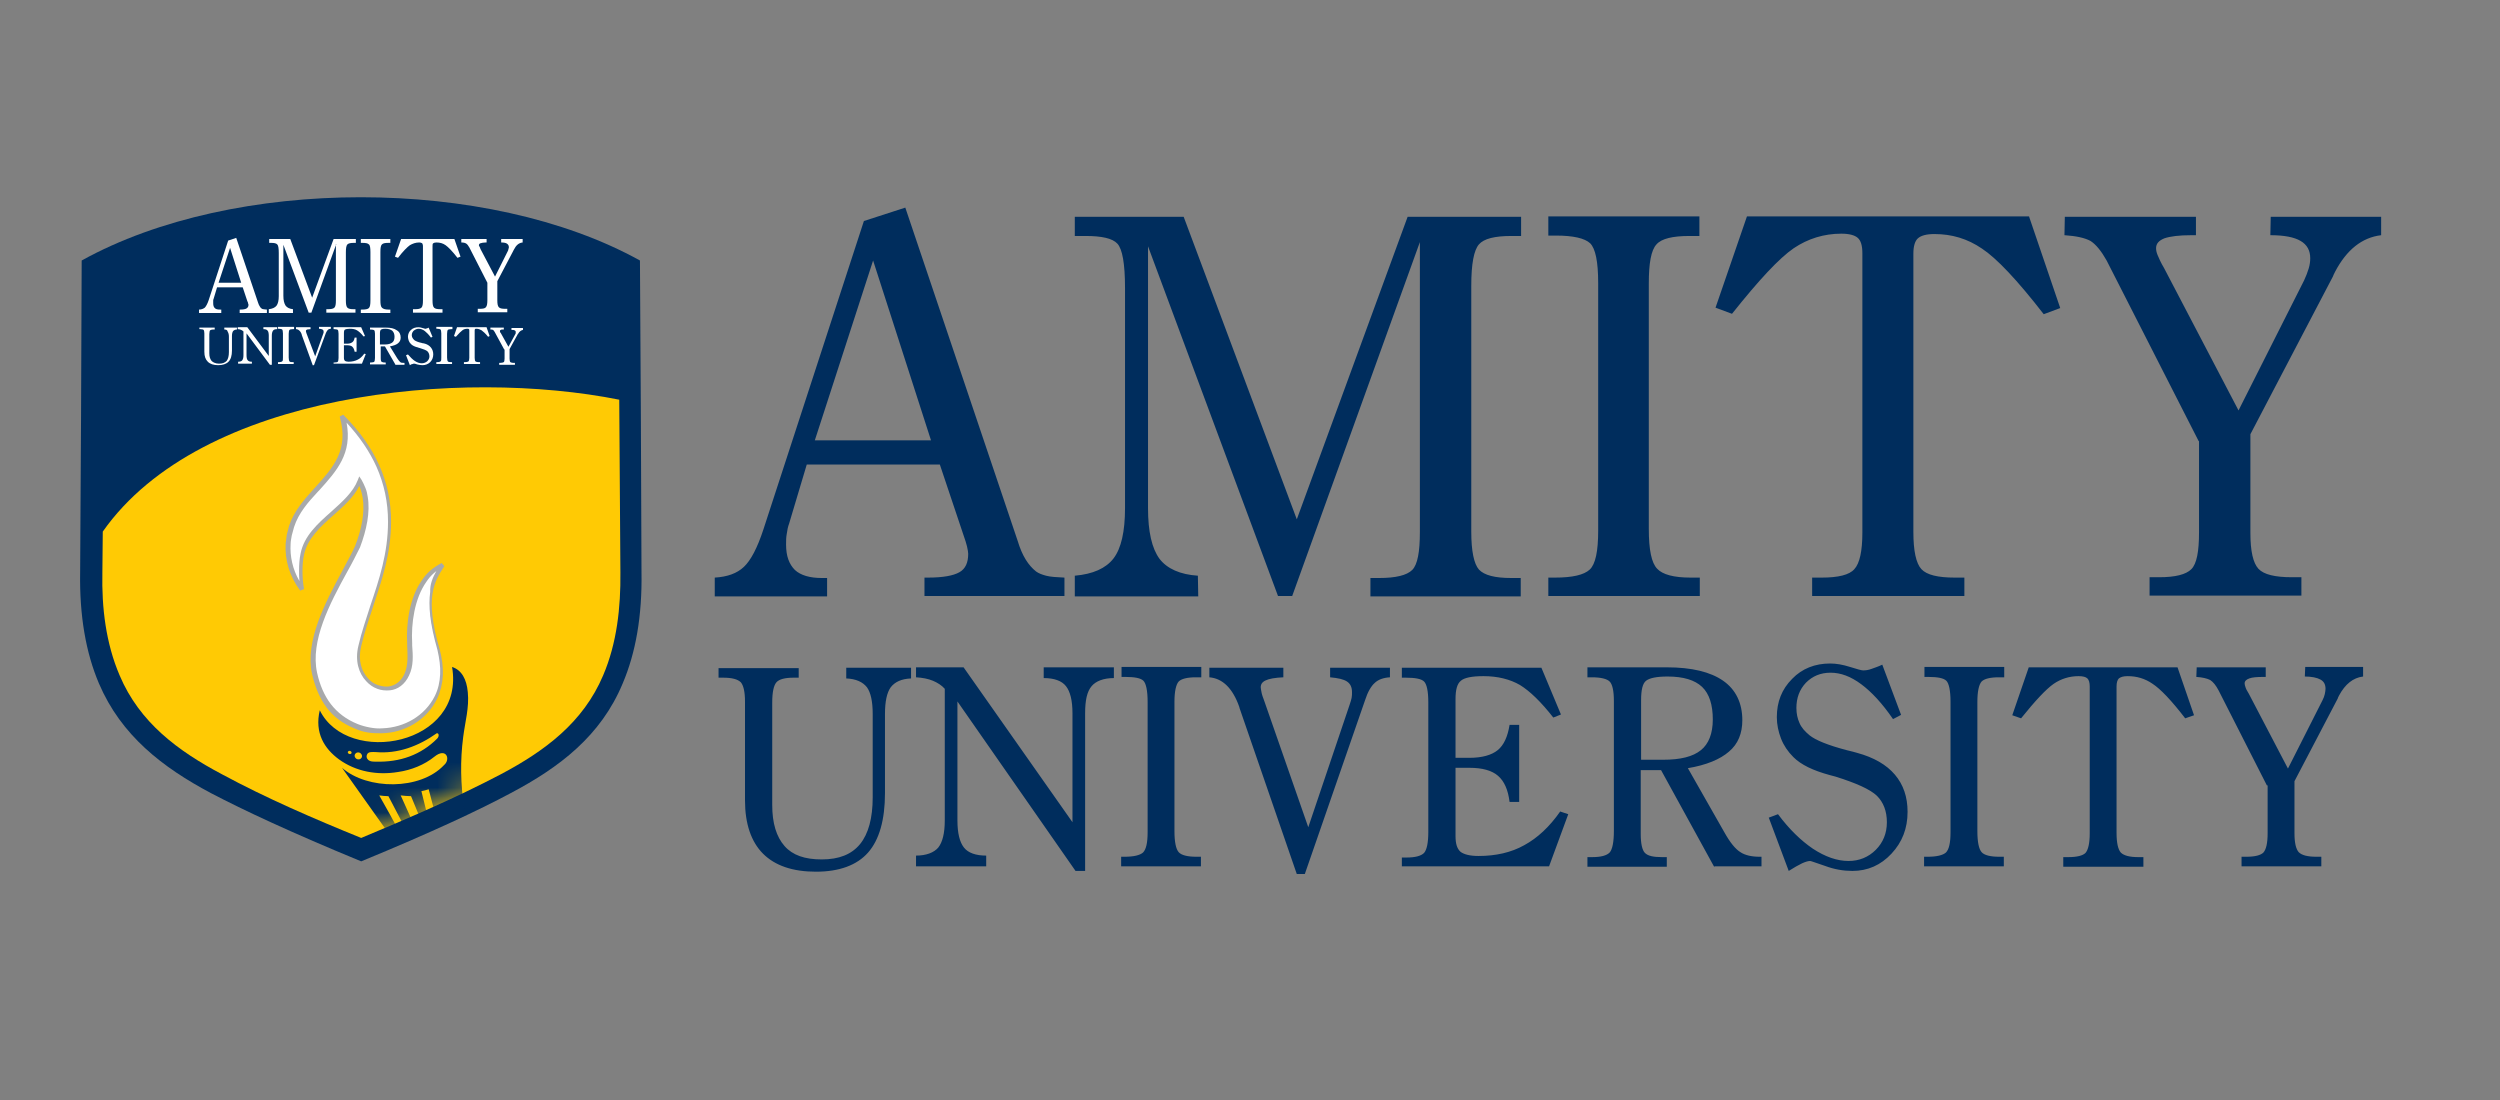 <svg width="100" height="44" viewBox="0 0 100 44" fill="none" xmlns="http://www.w3.org/2000/svg">
<rect x="0" y="0" width="100" height="44" fill="#808080" stroke="none"/>
<g clip-path="url(#clip0_267_2223)">
<path d="M33.85 27.138V26.709H36.442V27.138C36.058 27.153 35.797 27.276 35.629 27.491C35.475 27.706 35.399 28.058 35.399 28.564V31.724C35.399 32.797 35.169 33.595 34.724 34.101C34.279 34.607 33.574 34.868 32.638 34.868C31.702 34.868 30.997 34.623 30.521 34.147C30.046 33.672 29.8 32.951 29.8 32.015V28.058C29.8 27.675 29.739 27.414 29.632 27.291C29.509 27.169 29.279 27.107 28.926 27.107H28.742V26.724H31.948V27.107H31.748C31.396 27.107 31.166 27.169 31.058 27.291C30.951 27.414 30.889 27.675 30.889 28.104V32.199C30.889 32.936 31.058 33.472 31.38 33.84C31.702 34.209 32.193 34.377 32.868 34.377C33.558 34.377 34.064 34.178 34.402 33.764C34.739 33.35 34.908 32.721 34.908 31.893V28.564C34.908 28.058 34.831 27.706 34.678 27.491C34.509 27.276 34.233 27.153 33.85 27.138ZM38.543 26.693L42.899 32.889V28.534C42.899 28.012 42.807 27.66 42.638 27.445C42.469 27.23 42.162 27.123 41.748 27.123V26.693H44.555V27.123C44.141 27.123 43.834 27.245 43.666 27.445C43.481 27.66 43.405 28.012 43.405 28.534V34.837H43.021L38.297 28.058V32.813C38.297 33.334 38.389 33.687 38.558 33.902C38.727 34.117 39.034 34.224 39.448 34.224V34.653H36.641V34.224C37.055 34.224 37.362 34.101 37.531 33.902C37.699 33.687 37.791 33.334 37.791 32.813V27.552C37.669 27.414 37.5 27.307 37.316 27.23C37.132 27.153 36.902 27.107 36.641 27.092V26.693H38.543ZM48.052 26.693V27.092H47.837C47.484 27.092 47.255 27.153 47.147 27.261C47.04 27.383 46.978 27.66 46.978 28.074V33.242C46.978 33.687 47.04 33.963 47.147 34.086C47.255 34.209 47.5 34.27 47.853 34.27H48.037V34.653H44.846V34.27H44.984C45.353 34.27 45.598 34.209 45.721 34.101C45.843 33.978 45.905 33.718 45.905 33.288V28.074C45.905 27.629 45.843 27.337 45.736 27.23C45.629 27.123 45.383 27.077 45.015 27.077H44.862V26.678H48.052V26.693ZM51.871 34.96L49.586 28.334C49.586 28.319 49.57 28.288 49.57 28.273C49.31 27.537 48.911 27.138 48.374 27.092V26.709H51.334V27.092C50.997 27.107 50.751 27.153 50.629 27.215C50.491 27.276 50.429 27.368 50.429 27.491C50.429 27.537 50.445 27.598 50.46 27.69C50.475 27.782 50.521 27.905 50.567 28.028L52.331 33.089L53.988 28.181C54.018 28.089 54.049 27.997 54.064 27.92C54.08 27.843 54.08 27.767 54.08 27.69C54.08 27.491 54.018 27.353 53.88 27.261C53.742 27.169 53.528 27.123 53.205 27.092V26.709H55.598V27.092C55.337 27.107 55.123 27.184 54.984 27.322C54.846 27.445 54.708 27.675 54.601 28.012L52.193 34.96H51.871ZM56.074 34.684V34.301H56.258C56.61 34.301 56.84 34.239 56.963 34.117C57.07 33.994 57.132 33.718 57.132 33.288V28.089C57.132 27.644 57.07 27.368 56.963 27.261C56.856 27.153 56.61 27.107 56.227 27.107H56.074V26.709H61.656L62.438 28.58L62.132 28.702C61.641 28.074 61.196 27.644 60.797 27.399C60.399 27.169 59.908 27.046 59.34 27.046C58.88 27.046 58.574 27.107 58.435 27.23C58.282 27.353 58.221 27.598 58.221 27.966V30.313H58.773C59.279 30.313 59.662 30.206 59.908 30.006C60.153 29.807 60.307 29.469 60.383 28.994H60.767V32.077H60.383C60.322 31.586 60.169 31.248 59.923 31.034C59.678 30.819 59.294 30.712 58.773 30.712H58.221V33.442C58.221 33.748 58.282 33.948 58.42 34.071C58.558 34.178 58.803 34.239 59.141 34.239C59.831 34.239 60.445 34.101 60.966 33.81C61.503 33.518 61.978 33.074 62.408 32.46L62.73 32.568L61.963 34.653H56.074V34.684ZM68.573 34.684L66.442 30.804H65.629V33.365C65.629 33.748 65.69 34.009 65.797 34.117C65.92 34.239 66.135 34.285 66.488 34.285H66.672V34.669H63.497V34.285H63.681C64.034 34.285 64.264 34.224 64.386 34.101C64.494 33.978 64.555 33.687 64.555 33.242V28.028C64.555 27.629 64.494 27.368 64.386 27.261C64.279 27.153 64.034 27.092 63.666 27.092H63.497V26.693H66.672C67.669 26.693 68.42 26.877 68.926 27.23C69.432 27.583 69.693 28.12 69.693 28.81C69.693 29.331 69.524 29.761 69.156 30.067C68.803 30.374 68.251 30.604 67.515 30.727L68.972 33.288C69.202 33.702 69.417 33.963 69.616 34.086C69.8 34.209 70.061 34.27 70.383 34.27H70.46V34.653H68.573V34.684ZM65.629 30.39H66.518C67.224 30.39 67.715 30.267 68.037 30.006C68.343 29.761 68.512 29.347 68.512 28.779C68.512 28.196 68.374 27.752 68.083 27.475C67.791 27.199 67.331 27.061 66.702 27.061C66.257 27.061 65.981 27.123 65.843 27.23C65.705 27.337 65.644 27.598 65.644 27.997V30.39H65.629ZM71.549 34.837L70.751 32.706L71.12 32.568C71.564 33.166 72.04 33.626 72.515 33.948C73.006 34.27 73.481 34.439 73.942 34.439C74.371 34.439 74.739 34.285 75.031 33.994C75.322 33.702 75.475 33.334 75.475 32.889C75.475 32.445 75.337 32.092 75.076 31.831C74.8 31.57 74.248 31.325 73.42 31.064C73.374 31.049 73.297 31.034 73.19 31.003C72.515 30.819 72.04 30.589 71.733 30.282C71.518 30.067 71.35 29.822 71.242 29.546C71.135 29.27 71.073 28.979 71.073 28.687C71.073 28.074 71.273 27.567 71.687 27.153C72.086 26.739 72.607 26.54 73.205 26.54C73.451 26.54 73.712 26.586 74.003 26.678C74.294 26.77 74.463 26.816 74.524 26.816C74.632 26.816 74.739 26.801 74.862 26.755C74.984 26.709 75.138 26.663 75.291 26.586L76.043 28.595L75.721 28.764C75.291 28.135 74.862 27.675 74.448 27.368C74.034 27.061 73.635 26.908 73.221 26.908C72.822 26.908 72.5 27.046 72.239 27.307C71.978 27.583 71.856 27.92 71.856 28.319C71.856 28.549 71.902 28.748 71.978 28.917C72.055 29.101 72.193 29.255 72.377 29.408C72.623 29.607 73.113 29.807 73.865 30.006C74.049 30.052 74.187 30.083 74.279 30.113C74.954 30.297 75.46 30.589 75.797 30.988C76.135 31.387 76.303 31.877 76.303 32.475C76.303 33.135 76.089 33.687 75.659 34.147C75.23 34.607 74.708 34.837 74.095 34.837C73.742 34.837 73.374 34.776 73.006 34.638C72.638 34.515 72.439 34.439 72.408 34.439C72.331 34.439 72.224 34.469 72.086 34.531C71.932 34.607 71.764 34.699 71.549 34.837ZM80.169 26.693V27.092H79.954C79.601 27.092 79.371 27.153 79.264 27.261C79.156 27.383 79.095 27.66 79.095 28.074V33.242C79.095 33.687 79.156 33.963 79.264 34.086C79.371 34.209 79.616 34.27 79.969 34.27H80.153V34.653H76.963V34.27H77.101C77.469 34.27 77.715 34.209 77.837 34.101C77.96 33.978 78.021 33.718 78.021 33.288V28.074C78.021 27.629 77.96 27.337 77.853 27.23C77.745 27.123 77.5 27.077 77.132 27.077H76.978V26.678H80.169V26.693ZM87.101 26.693L87.761 28.61L87.408 28.733C86.856 28.012 86.411 27.552 86.104 27.353C85.797 27.138 85.46 27.046 85.107 27.046C84.939 27.046 84.831 27.077 84.754 27.138C84.693 27.199 84.662 27.307 84.662 27.46V33.319C84.662 33.718 84.724 33.978 84.831 34.101C84.954 34.224 85.184 34.285 85.537 34.285H85.736V34.669H82.531V34.285H82.73C83.083 34.285 83.313 34.224 83.42 34.117C83.528 33.994 83.589 33.733 83.589 33.334V27.46C83.589 27.307 83.558 27.199 83.497 27.138C83.435 27.077 83.313 27.046 83.144 27.046C82.776 27.046 82.439 27.153 82.147 27.353C81.84 27.567 81.411 28.028 80.843 28.733L80.491 28.61L81.15 26.693H87.101ZM90.675 31.417L88.742 27.613C88.635 27.414 88.528 27.276 88.405 27.199C88.282 27.138 88.098 27.092 87.853 27.077L87.868 26.693H90.629V27.077H90.537C90.276 27.077 90.092 27.092 89.969 27.138C89.847 27.184 89.785 27.245 89.785 27.337C89.785 27.383 89.8 27.429 89.816 27.475C89.831 27.537 89.877 27.629 89.954 27.752L91.518 30.742L92.899 28.012C92.945 27.92 92.975 27.843 92.991 27.767C93.006 27.69 93.021 27.613 93.021 27.552C93.021 27.383 92.96 27.261 92.822 27.184C92.684 27.107 92.469 27.061 92.193 27.061L92.209 26.678H94.524V27.061C94.126 27.107 93.803 27.368 93.558 27.828C93.543 27.874 93.512 27.905 93.512 27.936L91.779 31.248V33.334C91.779 33.718 91.84 33.963 91.948 34.086C92.07 34.209 92.3 34.27 92.653 34.27H92.853V34.653H89.662V34.27H89.862C90.199 34.27 90.429 34.209 90.537 34.101C90.644 33.978 90.705 33.733 90.705 33.334V31.417H90.675Z" fill="#002D5D"/>
<path d="M32.593 17.613H37.24L34.924 10.42L32.593 17.613ZM28.59 23.84V23.104C29.096 23.074 29.479 22.936 29.756 22.675C30.032 22.414 30.292 21.923 30.538 21.172L34.556 8.841L36.212 8.304L40.706 21.632C40.798 21.939 40.906 22.184 41.029 22.384C41.151 22.583 41.289 22.736 41.443 22.859C41.55 22.936 41.673 22.982 41.841 23.028C42.01 23.074 42.255 23.089 42.578 23.104V23.84H36.979V23.104H37.117C37.716 23.104 38.13 23.028 38.375 22.89C38.62 22.752 38.728 22.506 38.728 22.153C38.728 22.092 38.712 22 38.682 21.862C38.651 21.739 38.605 21.586 38.544 21.417L37.593 18.58H32.271L31.565 20.942C31.519 21.064 31.489 21.203 31.473 21.34C31.443 21.479 31.443 21.632 31.443 21.785C31.443 22.245 31.565 22.567 31.795 22.798C32.025 23.012 32.394 23.12 32.869 23.12H33.084V23.856H28.59V23.84ZM56.795 9.684L51.688 23.84H51.12L45.921 9.853V20.328C45.921 21.264 46.075 21.939 46.381 22.353C46.688 22.752 47.209 22.982 47.915 23.028L47.93 23.856H42.992V23.028C43.712 22.966 44.234 22.736 44.541 22.337C44.847 21.939 45.001 21.264 45.001 20.328V11.525C45.001 10.543 44.894 9.96 44.694 9.745C44.495 9.531 44.065 9.439 43.421 9.439H42.992V8.672H47.347L51.872 20.773L56.305 8.672H60.844V9.439H60.461C59.786 9.439 59.357 9.546 59.157 9.776C58.958 10.006 58.851 10.543 58.851 11.432V21.264C58.851 22.046 58.958 22.552 59.157 22.782C59.372 23.012 59.801 23.12 60.446 23.12H60.829V23.856H54.817V23.12H55.17C55.829 23.12 56.274 23.012 56.489 22.798C56.703 22.583 56.795 22.077 56.795 21.279V9.684ZM67.976 8.672V9.439H67.578C66.903 9.439 66.458 9.546 66.259 9.776C66.044 10.006 65.952 10.528 65.952 11.341V21.157C65.952 21.985 66.059 22.521 66.289 22.752C66.504 22.982 66.949 23.104 67.624 23.104H67.992V23.84H61.933V23.104H62.194C62.9 23.104 63.36 22.997 63.59 22.782C63.82 22.567 63.927 22.046 63.927 21.233V11.325C63.927 10.466 63.82 9.945 63.605 9.73C63.391 9.531 62.93 9.423 62.24 9.423H61.933V8.656H67.976V8.672ZM81.166 8.672L82.409 12.322L81.749 12.568C80.691 11.203 79.863 10.328 79.28 9.945C78.697 9.546 78.068 9.362 77.378 9.362C77.056 9.362 76.841 9.423 76.719 9.531C76.596 9.638 76.535 9.853 76.535 10.144V21.279C76.535 22.031 76.642 22.537 76.857 22.767C77.071 22.997 77.516 23.104 78.191 23.104H78.575V23.84H72.486V23.104H72.869C73.528 23.104 73.973 22.997 74.173 22.767C74.387 22.537 74.495 22.046 74.495 21.294V10.129C74.495 9.822 74.433 9.623 74.311 9.515C74.188 9.408 73.973 9.347 73.651 9.347C72.961 9.347 72.317 9.546 71.749 9.929C71.166 10.328 70.354 11.203 69.28 12.552L68.621 12.307L69.878 8.656H81.166V8.672ZM87.946 17.644L84.265 10.42C84.05 10.037 83.835 9.776 83.621 9.638C83.391 9.515 83.053 9.439 82.578 9.408L82.593 8.672H87.838V9.408H87.654C87.163 9.408 86.811 9.454 86.581 9.531C86.351 9.623 86.243 9.745 86.243 9.929C86.243 10.006 86.259 10.098 86.305 10.206C86.351 10.313 86.427 10.497 86.565 10.727L89.541 16.417L92.163 11.218C92.24 11.049 92.302 10.896 92.347 10.742C92.394 10.589 92.409 10.451 92.409 10.328C92.409 10.021 92.286 9.791 92.025 9.638C91.765 9.485 91.366 9.408 90.814 9.408L90.829 8.672H95.246V9.408C94.479 9.5 93.866 9.991 93.406 10.865C93.36 10.957 93.329 11.018 93.314 11.064L90.016 17.368V21.325C90.016 22.046 90.124 22.521 90.338 22.752C90.553 22.982 90.998 23.089 91.673 23.089H92.056V23.825H85.983V23.089H86.366C87.01 23.089 87.439 22.982 87.654 22.767C87.869 22.552 87.961 22.061 87.961 21.294V17.644H87.946Z" fill="#002D5D"/>
<path fill-rule="evenodd" clip-rule="evenodd" d="M14.448 34.454C17.239 33.304 19.141 32.414 20.43 31.724C22.377 30.696 24.034 29.439 24.908 27.337C25.43 26.11 25.69 24.638 25.66 22.874C25.644 18.718 25.629 14.577 25.598 10.42C19.509 7.046 9.356 7.046 3.267 10.42C3.252 14.577 3.236 18.718 3.206 22.874C3.175 24.638 3.436 26.11 3.957 27.337C4.847 29.423 6.503 30.696 8.436 31.724C9.755 32.414 11.656 33.304 14.448 34.454Z" fill="#002D5D"/>
<path fill-rule="evenodd" clip-rule="evenodd" d="M19.495 11.31L18.774 9.899C18.728 9.822 18.697 9.776 18.651 9.745C18.605 9.715 18.544 9.699 18.452 9.699V9.561H19.464V9.699H19.433C19.341 9.699 19.265 9.715 19.219 9.73C19.173 9.745 19.157 9.776 19.157 9.807C19.157 9.822 19.157 9.837 19.173 9.853C19.188 9.868 19.203 9.914 19.219 9.96L19.801 11.064L20.308 10.052C20.323 10.021 20.338 9.991 20.338 9.96C20.354 9.929 20.354 9.899 20.354 9.883C20.354 9.822 20.323 9.776 20.277 9.745C20.231 9.715 20.154 9.699 20.047 9.699V9.561H20.906V9.699C20.752 9.715 20.645 9.807 20.553 9.991C20.538 10.006 20.538 10.021 20.538 10.021L19.893 11.248V12.015C19.893 12.153 19.909 12.245 19.955 12.291C20.001 12.337 20.078 12.353 20.215 12.353H20.292V12.491H19.111V12.353H19.188C19.311 12.353 19.403 12.337 19.433 12.291C19.479 12.245 19.495 12.153 19.495 12V11.31ZM18.176 9.561L18.421 10.267L18.298 10.313C18.099 10.052 17.93 9.883 17.823 9.807C17.715 9.73 17.593 9.699 17.455 9.699C17.393 9.699 17.347 9.715 17.332 9.73C17.301 9.745 17.301 9.791 17.301 9.853V12.015C17.301 12.169 17.317 12.261 17.363 12.307C17.409 12.353 17.485 12.368 17.623 12.368H17.7V12.506H16.519V12.368H16.596C16.719 12.368 16.811 12.353 16.857 12.307C16.903 12.261 16.918 12.169 16.918 12.015V9.853C16.918 9.791 16.903 9.761 16.887 9.73C16.857 9.715 16.826 9.699 16.765 9.699C16.627 9.699 16.504 9.745 16.396 9.807C16.289 9.883 16.12 10.052 15.921 10.313L15.798 10.267L16.044 9.561H18.176ZM15.614 9.561V9.715H15.538C15.4 9.715 15.323 9.73 15.277 9.776C15.231 9.822 15.216 9.914 15.216 10.083V12C15.216 12.169 15.231 12.261 15.277 12.307C15.323 12.353 15.4 12.383 15.538 12.383H15.614V12.521H14.433V12.383H14.479C14.617 12.383 14.709 12.368 14.755 12.322C14.801 12.276 14.817 12.184 14.817 12.015V10.083C14.817 9.914 14.801 9.807 14.755 9.776C14.709 9.73 14.633 9.715 14.495 9.715H14.433V9.561H15.614ZM13.452 9.761L12.455 12.506H12.347L11.335 9.791V11.831C11.335 12.015 11.366 12.138 11.427 12.23C11.489 12.307 11.581 12.353 11.719 12.368V12.521H10.752V12.368C10.89 12.353 10.998 12.307 11.059 12.23C11.12 12.153 11.151 12.015 11.151 11.847V10.129C11.151 9.945 11.136 9.822 11.09 9.776C11.044 9.73 10.967 9.715 10.844 9.715H10.768V9.561H11.611L12.486 11.908L13.344 9.561H14.234V9.715H14.157C14.035 9.715 13.943 9.73 13.896 9.776C13.851 9.822 13.835 9.929 13.835 10.098V12.015C13.835 12.169 13.851 12.261 13.896 12.307C13.943 12.353 14.019 12.368 14.142 12.368H14.219V12.506H13.053V12.368H13.114C13.237 12.368 13.329 12.353 13.375 12.307C13.421 12.261 13.436 12.169 13.436 12.015V9.761H13.452ZM7.961 12.521V12.383C8.053 12.383 8.13 12.353 8.191 12.307C8.237 12.261 8.298 12.153 8.344 12.015L9.127 9.623L9.449 9.515L10.323 12.107C10.338 12.169 10.369 12.215 10.384 12.245C10.415 12.291 10.43 12.322 10.461 12.337C10.476 12.353 10.507 12.368 10.538 12.368C10.568 12.368 10.614 12.383 10.676 12.383V12.521H9.587V12.383H9.617C9.725 12.383 9.817 12.368 9.863 12.337C9.909 12.307 9.939 12.261 9.939 12.199C9.939 12.184 9.939 12.169 9.924 12.138C9.924 12.107 9.909 12.077 9.893 12.046L9.709 11.494H8.682L8.544 11.954C8.528 11.985 8.528 12 8.528 12.031C8.528 12.061 8.528 12.092 8.528 12.123C8.528 12.215 8.544 12.276 8.59 12.322C8.636 12.368 8.697 12.383 8.805 12.383H8.851V12.521H7.961ZM8.743 11.31H9.648L9.203 9.914L8.743 11.31Z" fill="white"/>
<path fill-rule="evenodd" clip-rule="evenodd" d="M20.168 13.979L19.784 13.273C19.769 13.242 19.738 13.212 19.723 13.196C19.692 13.181 19.662 13.181 19.616 13.181V13.104H20.152V13.181H20.137C20.091 13.181 20.045 13.181 20.03 13.196C19.999 13.212 19.999 13.212 19.999 13.242C19.999 13.242 19.999 13.258 19.999 13.273C19.999 13.288 20.015 13.304 20.03 13.319L20.337 13.871L20.613 13.365C20.628 13.35 20.628 13.334 20.628 13.319C20.628 13.304 20.628 13.288 20.628 13.273C20.628 13.242 20.613 13.227 20.582 13.212C20.551 13.196 20.505 13.196 20.459 13.196V13.12H20.919V13.196C20.843 13.212 20.781 13.258 20.735 13.334C20.735 13.35 20.735 13.35 20.72 13.35L20.383 13.963V14.347C20.383 14.423 20.398 14.469 20.413 14.485C20.444 14.5 20.475 14.515 20.551 14.515H20.597V14.592H19.968V14.515H20.015C20.076 14.515 20.122 14.5 20.152 14.485C20.168 14.469 20.183 14.423 20.183 14.347V13.979M19.462 13.089L19.585 13.442L19.524 13.472C19.416 13.334 19.324 13.258 19.263 13.212C19.202 13.181 19.14 13.15 19.064 13.15C19.033 13.15 19.002 13.15 19.002 13.166C18.987 13.181 18.987 13.196 18.987 13.227V14.316C18.987 14.393 19.002 14.439 19.018 14.454C19.033 14.469 19.079 14.485 19.156 14.485H19.202V14.561H18.557V14.485H18.603C18.68 14.485 18.711 14.469 18.741 14.454C18.757 14.439 18.772 14.377 18.772 14.316V13.227C18.772 13.196 18.772 13.181 18.757 13.166C18.741 13.15 18.726 13.15 18.695 13.15C18.619 13.15 18.557 13.166 18.496 13.212C18.435 13.258 18.358 13.334 18.235 13.472L18.159 13.442L18.281 13.089H19.462ZM18.097 13.089V13.166H18.051C17.975 13.166 17.929 13.181 17.913 13.196C17.898 13.212 17.883 13.273 17.883 13.35V14.301C17.883 14.377 17.898 14.439 17.913 14.454C17.944 14.485 17.99 14.485 18.051 14.485H18.082V14.561H17.453V14.485H17.484C17.561 14.485 17.607 14.469 17.622 14.454C17.652 14.439 17.652 14.377 17.652 14.301V13.334C17.652 13.258 17.637 13.196 17.622 13.181C17.607 13.166 17.545 13.15 17.484 13.15H17.453V13.074H18.097V13.089ZM16.395 14.607L16.241 14.209L16.318 14.178C16.41 14.285 16.502 14.377 16.594 14.439C16.686 14.5 16.778 14.531 16.87 14.531C16.962 14.531 17.024 14.5 17.085 14.454C17.146 14.393 17.177 14.331 17.177 14.255C17.177 14.178 17.146 14.101 17.1 14.055C17.054 14.009 16.932 13.963 16.778 13.917C16.763 13.917 16.748 13.917 16.732 13.902C16.594 13.871 16.502 13.825 16.441 13.764C16.395 13.718 16.364 13.672 16.349 13.626C16.334 13.58 16.318 13.518 16.318 13.472C16.318 13.365 16.364 13.258 16.441 13.196C16.518 13.12 16.625 13.089 16.748 13.089C16.794 13.089 16.84 13.104 16.901 13.12C16.962 13.135 16.993 13.15 17.008 13.15C17.024 13.15 17.054 13.15 17.07 13.135C17.1 13.135 17.116 13.12 17.146 13.104L17.3 13.472L17.238 13.503C17.146 13.38 17.07 13.304 16.993 13.242C16.916 13.181 16.824 13.15 16.748 13.15C16.671 13.15 16.61 13.181 16.548 13.227C16.502 13.273 16.471 13.334 16.471 13.411C16.471 13.457 16.487 13.488 16.502 13.518C16.518 13.549 16.548 13.58 16.579 13.61C16.625 13.641 16.717 13.687 16.87 13.718C16.901 13.733 16.932 13.733 16.947 13.733C17.085 13.764 17.177 13.825 17.238 13.902C17.3 13.979 17.33 14.07 17.33 14.178C17.33 14.301 17.284 14.408 17.208 14.485C17.131 14.561 17.024 14.607 16.901 14.607C16.824 14.607 16.763 14.592 16.686 14.577C16.61 14.546 16.579 14.546 16.564 14.546C16.548 14.546 16.533 14.546 16.502 14.561C16.471 14.561 16.441 14.577 16.395 14.607ZM15.229 13.779H15.398C15.536 13.779 15.628 13.748 15.689 13.702C15.751 13.656 15.781 13.58 15.781 13.472C15.781 13.365 15.751 13.288 15.689 13.227C15.628 13.181 15.536 13.15 15.413 13.15C15.321 13.15 15.275 13.166 15.245 13.181C15.214 13.196 15.198 13.258 15.198 13.319V13.779H15.229ZM15.812 14.577L15.398 13.856H15.229V14.331C15.229 14.408 15.245 14.454 15.26 14.469C15.291 14.485 15.321 14.5 15.398 14.5H15.429V14.577H14.8V14.5H14.83C14.907 14.5 14.953 14.485 14.969 14.469C14.984 14.454 14.999 14.393 14.999 14.316V13.35C14.999 13.273 14.984 13.227 14.969 13.212C14.953 13.196 14.892 13.181 14.83 13.181H14.8V13.104H15.429C15.628 13.104 15.766 13.135 15.873 13.212C15.981 13.273 16.027 13.38 16.027 13.503C16.027 13.595 15.996 13.672 15.919 13.733C15.843 13.794 15.751 13.825 15.597 13.856L15.889 14.331C15.935 14.408 15.981 14.454 16.011 14.485C16.042 14.515 16.103 14.515 16.165 14.515H16.18V14.592H15.812V14.577ZM13.343 14.577V14.5H13.373C13.45 14.5 13.496 14.485 13.511 14.469C13.527 14.454 13.542 14.393 13.542 14.316V13.35C13.542 13.273 13.527 13.212 13.511 13.196C13.496 13.181 13.435 13.166 13.373 13.166H13.343V13.089H14.447L14.6 13.442L14.539 13.457C14.447 13.334 14.355 13.258 14.278 13.212C14.202 13.166 14.11 13.15 13.987 13.15C13.895 13.15 13.834 13.166 13.803 13.181C13.772 13.196 13.757 13.242 13.757 13.319V13.748H13.864C13.972 13.748 14.033 13.733 14.094 13.687C14.14 13.656 14.171 13.595 14.186 13.503H14.263V14.07H14.186C14.171 13.979 14.14 13.917 14.094 13.871C14.048 13.825 13.972 13.81 13.864 13.81H13.757V14.316C13.757 14.377 13.772 14.408 13.803 14.439C13.834 14.454 13.88 14.469 13.941 14.469C14.079 14.469 14.202 14.439 14.294 14.393C14.401 14.347 14.493 14.255 14.57 14.147L14.631 14.163L14.478 14.546H13.343V14.577ZM12.514 14.623L12.07 13.396C12.07 13.396 12.07 13.396 12.07 13.38C12.024 13.242 11.932 13.166 11.84 13.166V13.089H12.422V13.166C12.361 13.166 12.315 13.181 12.284 13.181C12.254 13.196 12.238 13.212 12.238 13.227C12.238 13.227 12.238 13.242 12.238 13.258C12.238 13.273 12.254 13.304 12.254 13.319L12.607 14.255L12.929 13.35C12.929 13.334 12.944 13.319 12.944 13.304C12.944 13.288 12.944 13.273 12.944 13.258C12.944 13.227 12.929 13.196 12.898 13.181C12.867 13.166 12.821 13.15 12.76 13.15V13.074H13.235V13.15C13.189 13.15 13.143 13.166 13.113 13.196C13.082 13.227 13.067 13.258 13.036 13.319L12.56 14.607H12.514V14.623ZM11.763 13.089V13.166H11.717C11.64 13.166 11.594 13.181 11.579 13.196C11.564 13.212 11.548 13.273 11.548 13.35V14.301C11.548 14.377 11.564 14.439 11.579 14.454C11.594 14.485 11.656 14.485 11.717 14.485H11.748V14.561H11.119V14.485H11.149C11.226 14.485 11.272 14.469 11.287 14.454C11.318 14.439 11.318 14.377 11.318 14.301V13.334C11.318 13.258 11.303 13.196 11.287 13.181C11.272 13.166 11.211 13.15 11.149 13.15H11.119V13.074H11.763V13.089ZM9.892 13.089L10.751 14.239V13.426C10.751 13.334 10.735 13.258 10.705 13.227C10.674 13.181 10.613 13.166 10.536 13.166V13.089H11.088V13.166C11.011 13.166 10.95 13.181 10.919 13.227C10.889 13.273 10.873 13.334 10.873 13.426V14.592H10.797L9.861 13.334V14.209C9.861 14.301 9.876 14.377 9.907 14.408C9.938 14.454 9.999 14.469 10.076 14.469V14.546H9.524V14.469C9.6 14.469 9.662 14.454 9.692 14.408C9.723 14.362 9.738 14.301 9.738 14.209V13.258C9.708 13.227 9.677 13.212 9.646 13.196C9.616 13.181 9.57 13.166 9.508 13.166V13.089H9.892ZM8.972 13.181V13.104H9.478V13.181C9.401 13.181 9.355 13.212 9.324 13.242C9.294 13.288 9.278 13.35 9.278 13.442V14.024C9.278 14.224 9.232 14.377 9.14 14.469C9.048 14.561 8.91 14.607 8.726 14.607C8.542 14.607 8.404 14.561 8.312 14.469C8.22 14.377 8.174 14.255 8.174 14.07V13.334C8.174 13.258 8.159 13.212 8.143 13.196C8.128 13.181 8.082 13.166 8.005 13.166H7.975V13.104H8.588V13.181H8.542C8.465 13.181 8.435 13.196 8.404 13.212C8.389 13.227 8.373 13.288 8.373 13.365V14.132C8.373 14.27 8.404 14.362 8.465 14.439C8.527 14.5 8.634 14.546 8.757 14.546C8.895 14.546 8.987 14.515 9.064 14.439C9.125 14.362 9.156 14.239 9.156 14.086V13.472C9.156 13.38 9.14 13.319 9.11 13.273C9.094 13.196 9.048 13.181 8.972 13.181Z" fill="white"/>
<path fill-rule="evenodd" clip-rule="evenodd" d="M14.448 33.518C16.319 32.736 18.252 31.908 20.031 30.972C21.795 30.037 23.328 28.902 24.126 27.015C24.678 25.727 24.831 24.285 24.816 22.905V22.89L24.77 15.988C18.482 14.73 8.052 15.65 4.111 21.264L4.095 22.89V22.905C4.065 24.301 4.233 25.727 4.785 27.015C5.583 28.902 7.117 30.037 8.881 30.972C10.644 31.923 12.562 32.752 14.448 33.518Z" fill="#FFCA04"/>
<mask id="mask0_267_2223" style="mask-type:luminance" maskUnits="userSpaceOnUse" x="4" y="15" width="21" height="19">
<path d="M4.095 21.248L4.08 22.874V22.89C4.049 24.285 4.218 25.712 4.77 27C5.567 28.887 7.101 30.021 8.865 30.957C10.644 31.908 12.577 32.721 14.448 33.503C16.319 32.721 18.236 31.908 20.031 30.957C21.794 30.021 23.328 28.887 24.126 27C24.678 25.712 24.831 24.27 24.816 22.89V22.874L24.77 15.972C23.19 15.65 21.334 15.482 19.402 15.482C13.62 15.497 7.055 17.061 4.095 21.248Z" fill="white"/>
</mask>
<g mask="url(#mask0_267_2223)">
<path fill-rule="evenodd" clip-rule="evenodd" d="M14.678 30.19C14.647 30.252 14.662 30.344 14.739 30.405C14.816 30.466 14.923 30.466 15.015 30.466C16.012 30.497 16.84 30.19 17.485 29.546C17.577 29.454 17.561 29.316 17.469 29.331C16.733 29.853 15.905 30.16 15.031 30.083C14.908 30.083 14.724 30.052 14.678 30.19ZM14.356 30.098C14.432 30.113 14.494 30.19 14.478 30.267C14.463 30.344 14.386 30.39 14.31 30.374C14.233 30.359 14.172 30.282 14.187 30.206C14.202 30.129 14.279 30.083 14.356 30.098ZM14.003 30.037C14.049 30.052 14.064 30.083 14.064 30.113C14.064 30.144 14.018 30.175 13.972 30.16C13.926 30.144 13.911 30.113 13.911 30.083C13.926 30.052 13.957 30.021 14.003 30.037ZM12.791 28.411C13.911 30.681 18.62 29.807 18.083 26.678C18.466 26.801 18.666 27.169 18.712 27.69C18.773 28.304 18.604 28.871 18.527 29.485C18.405 30.436 18.42 31.325 18.573 32.414C18.267 32.614 17.883 32.782 17.5 32.92C17.393 32.475 17.255 32 17.147 31.571C17.055 31.601 16.948 31.632 16.856 31.647C16.963 32.107 17.086 32.568 17.209 33.012C17.116 33.043 17.04 33.058 16.948 33.074C16.779 32.66 16.61 32.245 16.442 31.847C16.319 31.847 16.15 31.831 16.027 31.816C16.227 32.245 16.426 32.706 16.626 33.15C16.488 33.166 16.365 33.196 16.242 33.196C16.012 32.752 15.767 32.291 15.537 31.847C15.414 31.847 15.291 31.831 15.169 31.816C15.429 32.276 15.705 32.767 15.951 33.227H15.966C15.782 33.227 15.598 33.227 15.445 33.196L13.681 30.712C14.693 31.601 16.81 31.617 17.761 30.604C18.037 30.374 17.853 29.883 17.377 30.267C16.978 30.589 16.457 30.804 15.92 30.88C15.092 31.018 14.233 30.865 13.558 30.374C12.975 29.945 12.577 29.316 12.791 28.411Z" fill="#002D5D"/>
</g>
<path fill-rule="evenodd" clip-rule="evenodd" d="M17.715 22.598C16.641 23.089 16.335 24.638 16.396 25.742C16.427 26.156 16.473 26.586 16.289 26.985C15.783 28.135 14.019 27.429 14.402 25.834C14.786 24.224 15.583 22.767 15.598 20.865C15.598 19.301 14.97 17.905 13.697 16.647C14.095 18.028 13.436 18.748 12.684 19.577C12.27 20.037 11.856 20.466 11.672 21.064C11.396 21.877 11.488 22.782 12.086 23.58C12.025 23.074 12.009 22.598 12.086 22.169C12.347 20.926 13.973 20.343 14.371 19.255C14.801 19.945 14.663 20.942 14.295 21.877C13.605 23.319 12.209 25.282 12.577 26.954C12.792 27.966 13.298 28.687 14.249 29.07C15.415 29.546 16.856 29.07 17.424 27.905C17.7 27.337 17.715 26.693 17.531 26.003C16.902 23.887 17.286 23.212 17.715 22.598Z" fill="white"/>
<path d="M17.453 22.843C17.422 22.874 17.392 22.89 17.361 22.92C17.238 23.028 17.146 23.135 17.054 23.273C16.579 23.948 16.441 24.945 16.487 25.727V25.819C16.517 26.218 16.548 26.632 16.364 27.015C16.195 27.383 15.904 27.583 15.597 27.613C15.428 27.629 15.244 27.613 15.091 27.552C14.922 27.491 14.769 27.383 14.646 27.245C14.355 26.939 14.186 26.433 14.339 25.819C14.462 25.282 14.646 24.761 14.815 24.224C15.168 23.181 15.521 22.123 15.521 20.865C15.521 20.098 15.367 19.362 15.06 18.672C14.784 18.058 14.386 17.475 13.864 16.908C14.094 18.135 13.481 18.825 12.76 19.623L12.729 19.653C12.33 20.083 11.947 20.512 11.763 21.08C11.732 21.187 11.701 21.294 11.671 21.417C11.655 21.524 11.625 21.647 11.625 21.755C11.594 22.245 11.701 22.767 11.977 23.242C11.962 23.104 11.962 22.966 11.962 22.828C11.962 22.583 11.977 22.353 12.024 22.138C12.162 21.433 12.714 20.942 13.251 20.466C13.695 20.067 14.125 19.684 14.309 19.209L14.37 19.055L14.462 19.193C14.524 19.301 14.57 19.408 14.616 19.515C14.662 19.623 14.692 19.745 14.708 19.868C14.815 20.482 14.662 21.202 14.401 21.893C14.248 22.199 14.079 22.537 13.879 22.89C13.189 24.147 12.407 25.635 12.683 26.908C12.79 27.399 12.975 27.828 13.235 28.166C13.496 28.503 13.849 28.779 14.309 28.963C14.462 29.024 14.631 29.07 14.8 29.101C14.968 29.132 15.137 29.147 15.306 29.132C16.165 29.101 16.993 28.641 17.392 27.843C17.53 27.567 17.591 27.276 17.606 26.969C17.622 26.663 17.576 26.34 17.499 26.003C17.192 24.929 17.131 24.209 17.208 23.687C17.192 23.365 17.315 23.089 17.453 22.843ZM17.668 22.521L17.775 22.644C17.576 22.951 17.376 23.258 17.3 23.748C17.223 24.255 17.284 24.945 17.591 25.988C17.683 26.34 17.729 26.693 17.714 27.015C17.698 27.337 17.622 27.66 17.484 27.951C17.07 28.81 16.18 29.316 15.26 29.331C15.076 29.331 14.907 29.331 14.723 29.301C14.539 29.27 14.37 29.224 14.201 29.147C13.711 28.948 13.343 28.672 13.066 28.304C12.79 27.936 12.606 27.491 12.484 26.969C12.192 25.635 13.005 24.116 13.695 22.828C13.879 22.475 14.063 22.153 14.201 21.847C14.462 21.187 14.6 20.497 14.508 19.914C14.493 19.807 14.462 19.699 14.431 19.592C14.416 19.546 14.401 19.5 14.37 19.439C14.155 19.883 13.757 20.236 13.343 20.604C12.821 21.064 12.3 21.54 12.162 22.184C12.116 22.383 12.1 22.613 12.1 22.843C12.1 23.074 12.116 23.319 12.162 23.564L12.008 23.626C11.563 23.028 11.395 22.383 11.425 21.755C11.441 21.632 11.456 21.509 11.471 21.387C11.502 21.264 11.533 21.156 11.563 21.034C11.763 20.436 12.162 19.991 12.56 19.546L12.591 19.515C13.327 18.702 13.971 17.997 13.588 16.663L13.726 16.586C14.37 17.23 14.846 17.89 15.168 18.61C15.49 19.316 15.643 20.067 15.643 20.865C15.643 22.138 15.275 23.212 14.922 24.27C14.754 24.791 14.57 25.313 14.447 25.85C14.309 26.417 14.462 26.847 14.723 27.138C14.83 27.261 14.968 27.353 15.106 27.399C15.244 27.445 15.398 27.475 15.536 27.46C15.796 27.429 16.042 27.261 16.18 26.954C16.333 26.601 16.303 26.218 16.287 25.834V25.742C16.241 24.945 16.379 23.902 16.886 23.196C16.977 23.058 17.1 22.92 17.223 22.813C17.376 22.69 17.514 22.598 17.668 22.521Z" fill="#A7A9AB"/>
</g>
<defs>
<clipPath id="clip0_267_2223">
<rect width="100" height="44" fill="white"/>
</clipPath>
</defs>
</svg>

